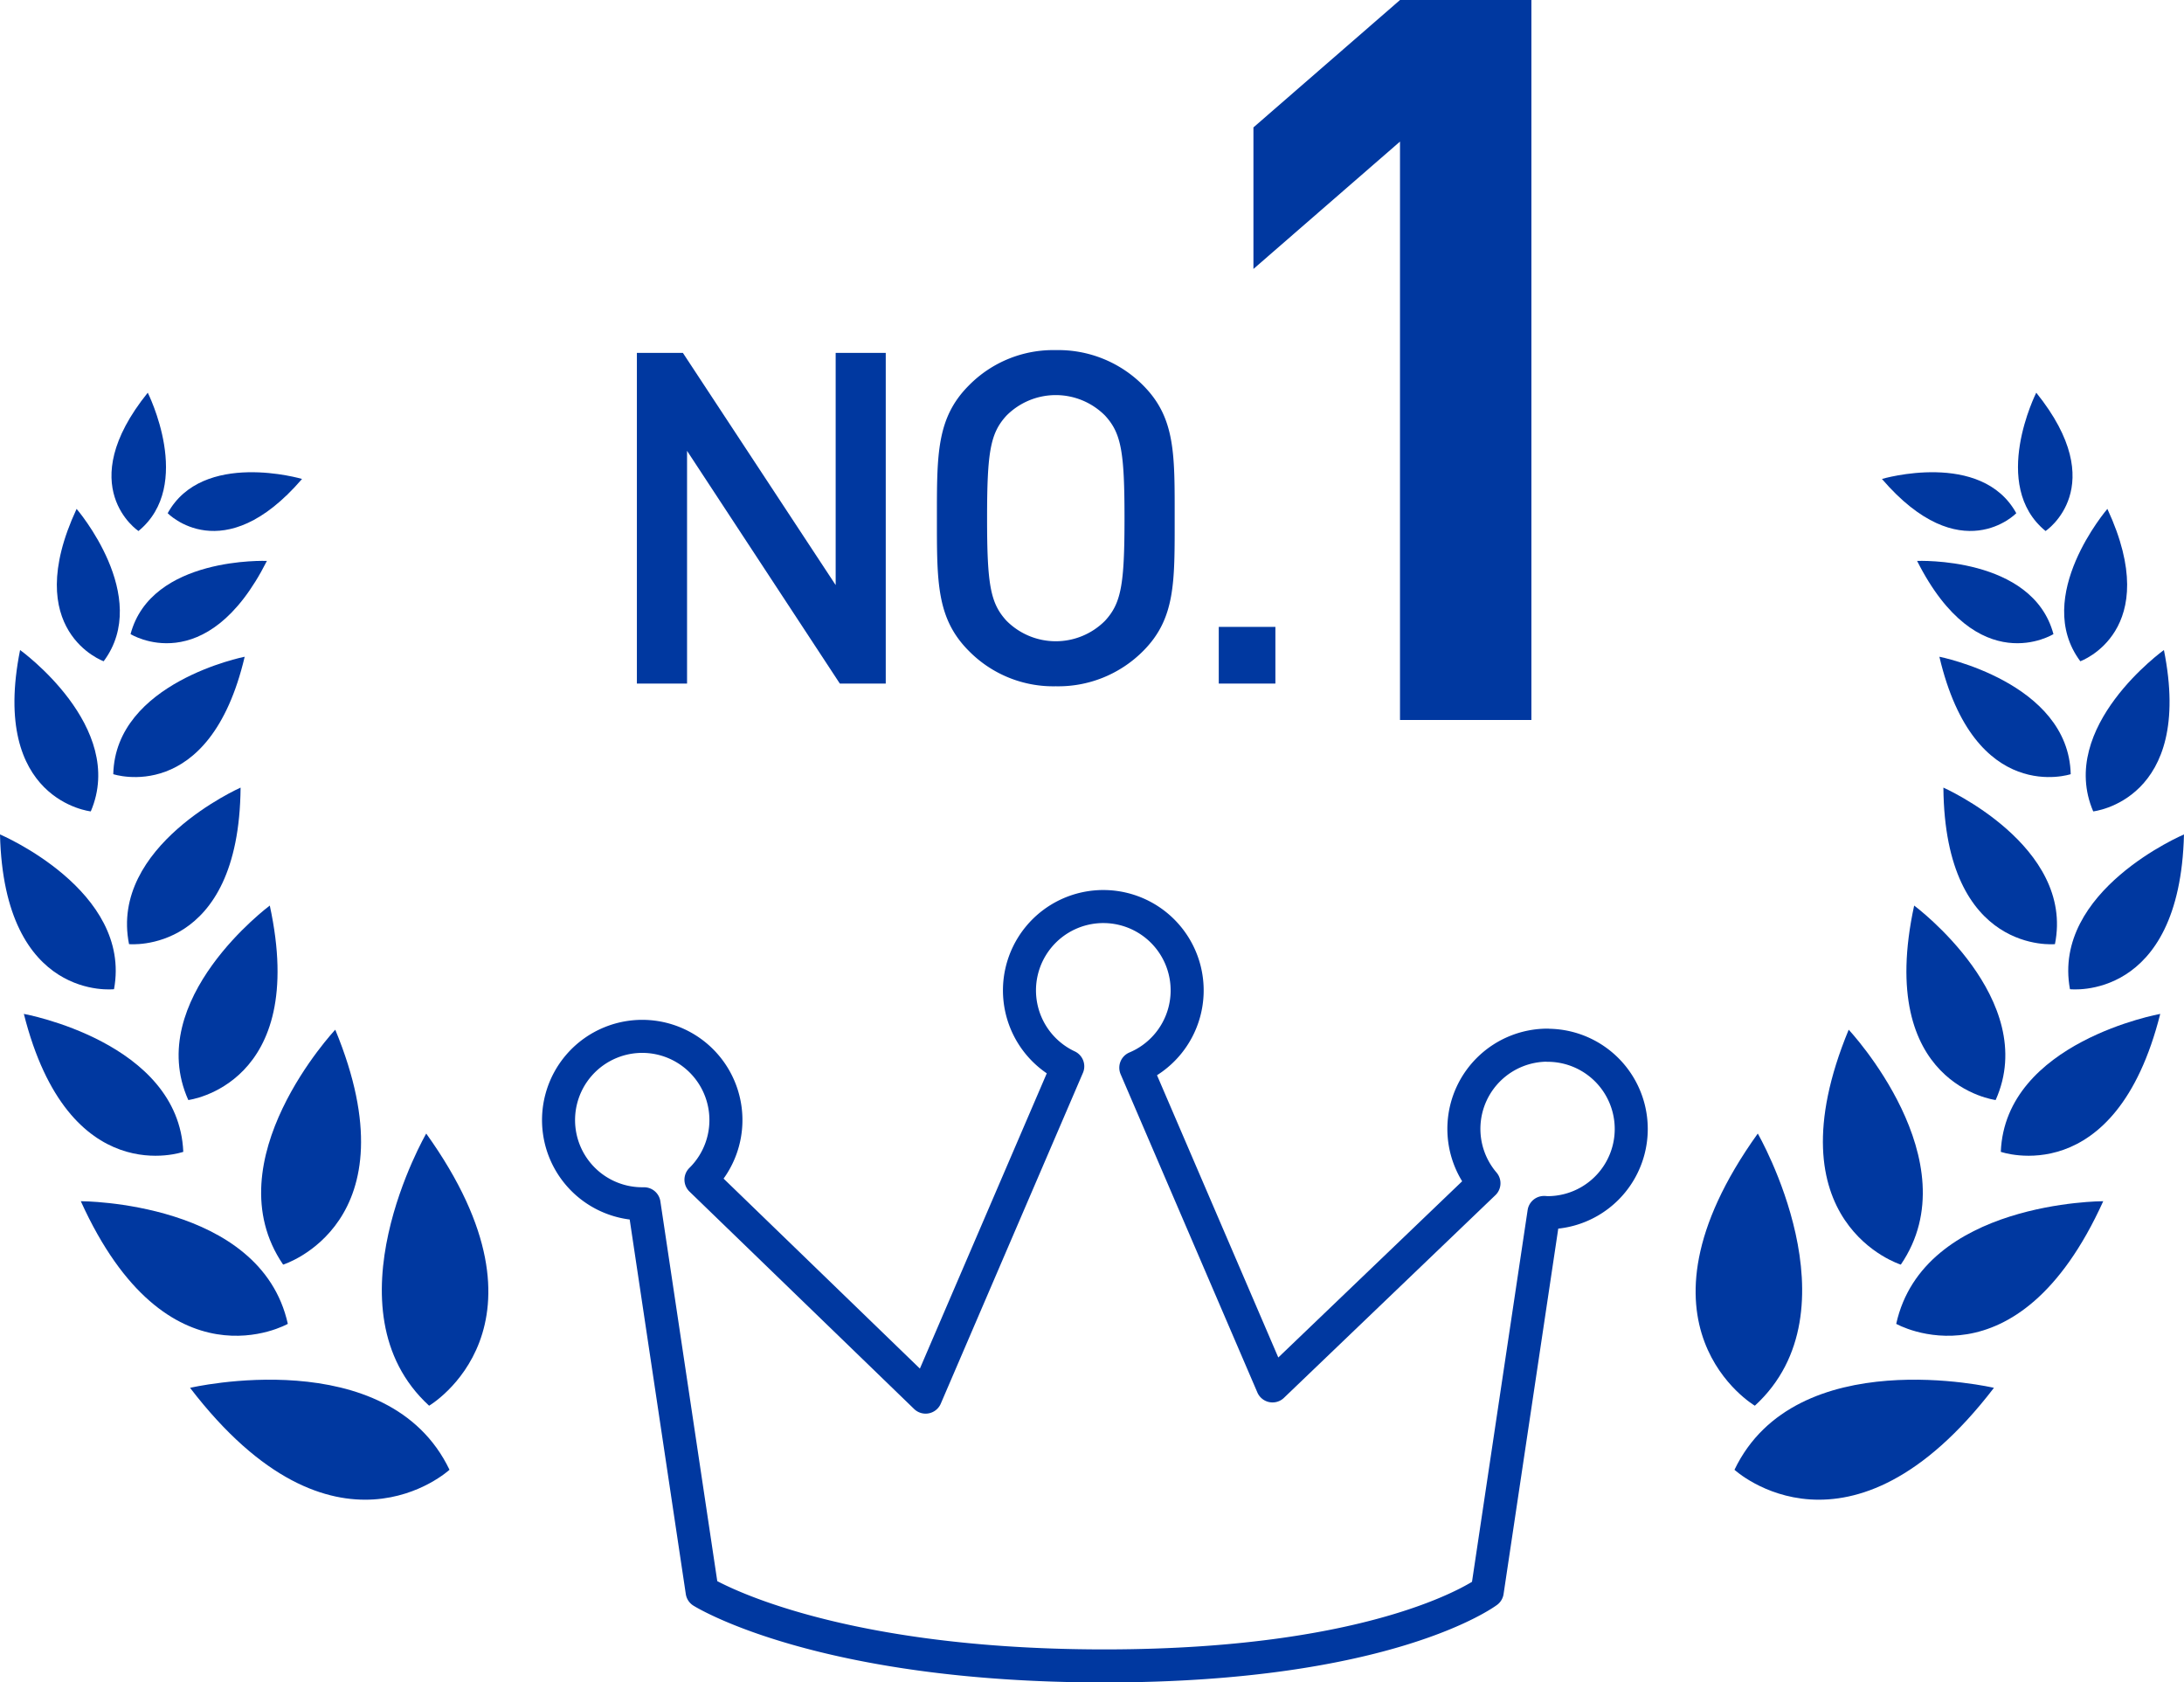 <svg xmlns="http://www.w3.org/2000/svg" width="99.166" height="76.374" viewBox="0 0 99.166 76.374"><g transform="translate(-46.887 -65.716)"><g transform="translate(46.887 83.543)"><path d="M112.238,105.184a3.8,3.8,0,0,0-2.886,6.269l-9.6,9.2-6.208-14.445a3.807,3.807,0,1,0-3.09-.062L84,121.162l-10.2-9.87a3.8,3.8,0,1,0-2.666,1.093c.027,0,.055,0,.081,0l2.638,17.606s5.357,3.374,18.265,3.374,17.383-3.374,17.383-3.374l2.576-17.211c.055,0,.108.009.163.009a3.8,3.8,0,0,0,0-7.6Z" transform="translate(-41.972 -75.564)" fill="none" stroke="#0038a0" stroke-linecap="round" stroke-linejoin="round" stroke-width="1.5"/><path d="M65.624,120.3s-5.225,4.829-11.78-3.719C53.844,116.578,62.833,114.482,65.624,120.3Z" transform="translate(-45.214 -71.404)" fill="#0038a0"/><path d="M63.011,119.557s6.139-3.6-.131-12.355C62.88,107.2,58.258,115.2,63.011,119.557Z" transform="translate(-43.527 -73.569)" fill="#0038a0"/><g transform="translate(3.672 28.919)"><path d="M59.244,115.246s-5.469,3.107-9.4-5.568C49.847,109.678,58.009,109.678,59.244,115.246Z" transform="translate(-49.847 -101.893)" fill="#0038a0"/><path d="M57.445,114.066s6.007-1.863,2.367-10.664C59.811,103.4,54.227,109.356,57.445,114.066Z" transform="translate(-48.261 -103.402)" fill="#0038a0"/></g><g transform="translate(1.078 23.283)"><path d="M55,109.085s-5.2,1.831-7.239-6.262C47.756,102.823,54.794,104.092,55,109.085Z" transform="translate(-47.756 -97.905)" fill="#0038a0"/><path d="M53.865,107.686s5.47-.674,3.7-8.828C57.563,98.858,51.822,103.125,53.865,107.686Z" transform="translate(-46.393 -98.858)" fill="#0038a0"/></g><g transform="translate(0 17.928)"><path d="M52.064,103.281s-4.993.582-5.177-7.026C46.887,96.255,52.892,98.8,52.064,103.281Z" transform="translate(-46.887 -94.129)" fill="#0038a0"/><path d="M51.628,101.647s5,.5,5.065-7.106C56.693,94.541,50.729,97.181,51.628,101.647Z" transform="translate(-45.769 -94.541)" fill="#0038a0"/></g><g transform="translate(0.656 11.682)"><path d="M50.882,96.832s-4.581-.489-3.21-7.326C47.672,89.506,52.525,92.993,50.882,96.832Z" transform="translate(-47.416 -89.506)" fill="#0038a0"/><path d="M51.033,95.083S55.4,96.541,57,89.752C57,89.752,51.131,90.907,51.033,95.083Z" transform="translate(-46.546 -89.447)" fill="#0038a0"/></g><g transform="translate(2.581 5.275)"><path d="M51.094,91.258s-3.811-1.361-1.229-6.917C49.865,84.341,53.29,88.319,51.094,91.258Z" transform="translate(-48.968 -84.341)" fill="#0038a0"/><path d="M51.666,89.568s3.429,2.146,6.191-3.322C57.857,86.247,52.611,86.024,51.666,89.568Z" transform="translate(-48.319 -83.884)" fill="#0038a0"/></g><g transform="translate(5.061)"><path d="M52.193,86.368s-3.02-2.006.422-6.28C52.614,80.088,54.735,84.286,52.193,86.368Z" transform="translate(-50.967 -80.088)" fill="#0038a0"/><path d="M53.025,84.859s2.521,2.606,6.1-1.554C59.125,83.3,54.611,81.98,53.025,84.859Z" transform="translate(-50.472 -79.388)" fill="#0038a0"/></g><g transform="translate(76.991)"><path d="M110.378,120.3s5.226,4.829,11.781-3.719C122.159,116.578,113.169,114.482,110.378,120.3Z" transform="translate(-108.614 -71.404)" fill="#0038a0"/><path d="M111.645,119.557s-6.138-3.6.133-12.355C111.778,107.2,116.4,115.2,111.645,119.557Z" transform="translate(-108.956 -73.569)" fill="#0038a0"/><g transform="translate(5.779 28.919)"><path d="M116.3,115.246s5.47,3.107,9.4-5.568C125.695,109.678,117.531,109.678,116.3,115.246Z" transform="translate(-112.971 -101.893)" fill="#0038a0"/><path d="M117.154,114.066s-6.007-1.863-2.367-10.664C114.787,103.4,120.371,109.356,117.154,114.066Z" transform="translate(-113.616 -103.402)" fill="#0038a0"/></g><g transform="translate(9.572 23.283)"><path d="M120.128,109.085s5.2,1.831,7.239-6.262C127.367,102.823,120.328,104.092,120.128,109.085Z" transform="translate(-115.843 -97.905)" fill="#0038a0"/><path d="M120.724,107.686s-5.469-.674-3.7-8.828C117.026,98.858,122.767,103.125,120.724,107.686Z" transform="translate(-116.673 -98.858)" fill="#0038a0"/></g><g transform="translate(11.25 17.928)"><path d="M122.674,103.281s4.991.582,5.177-7.026C127.852,96.255,121.847,98.8,122.674,103.281Z" transform="translate(-116.927 -94.129)" fill="#0038a0"/><path d="M123.091,101.647s-5,.5-5.065-7.106C118.026,94.541,123.991,97.181,123.091,101.647Z" transform="translate(-118.026 -94.541)" fill="#0038a0"/></g><g transform="translate(11.068 11.682)"><path d="M123.576,96.832s4.581-.489,3.21-7.326C126.786,89.506,121.932,92.993,123.576,96.832Z" transform="translate(-116.591 -89.506)" fill="#0038a0"/><path d="M123.842,95.083s-4.367,1.457-5.963-5.331C117.879,89.752,123.744,90.907,123.842,95.083Z" transform="translate(-117.879 -89.447)" fill="#0038a0"/></g><g transform="translate(10.056 5.275)"><path d="M123.18,91.258s3.811-1.361,1.229-6.917C124.41,84.341,120.985,88.319,123.18,91.258Z" transform="translate(-115.769 -84.341)" fill="#0038a0"/><path d="M123.254,89.568s-3.43,2.146-6.191-3.322C117.063,86.247,122.307,86.024,123.254,89.568Z" transform="translate(-117.063 -83.884)" fill="#0038a0"/></g><g transform="translate(8.461)"><path d="M122.008,86.368s3.02-2.006-.422-6.28C121.586,80.088,119.463,84.286,122.008,86.368Z" transform="translate(-114.58 -80.088)" fill="#0038a0"/><path d="M121.876,84.859s-2.519,2.606-6.1-1.554C115.777,83.3,120.29,81.98,121.876,84.859Z" transform="translate(-115.777 -79.388)" fill="#0038a0"/></g></g></g><g transform="translate(75.806 65.716)"><g transform="translate(27.994)"><path d="M99.424,98.4V72.143l-6.655,5.783V71.5l6.655-5.783h5.966V98.4Z" transform="translate(-92.769 -65.716)" fill="#0038a0"/></g><g transform="translate(0 15.892)"><path d="M79.415,93.643,72.478,83.078V93.643H70.2V78.63h2.088l6.938,10.542V78.63H81.5V93.643Z" transform="translate(-70.201 -78.503)" fill="#0038a0"/><path d="M90.546,92.191a5.429,5.429,0,0,1-3.966,1.6,5.373,5.373,0,0,1-3.942-1.6c-1.476-1.476-1.455-3.142-1.455-6.031s-.021-4.554,1.455-6.03a5.369,5.369,0,0,1,3.942-1.6,5.425,5.425,0,0,1,3.966,1.6c1.475,1.476,1.433,3.142,1.433,6.03S92.02,90.715,90.546,92.191ZM88.815,81.5a3.156,3.156,0,0,0-4.47,0c-.737.8-.884,1.644-.884,4.659s.148,3.859.884,4.66a3.156,3.156,0,0,0,4.47,0c.738-.8.886-1.645.886-4.66S89.553,82.3,88.815,81.5Z" transform="translate(-67.561 -78.528)" fill="#0038a0"/><path d="M91.5,91.232V88.659h2.571v2.573Z" transform="translate(-65.08 -76.092)" fill="#0038a0"/></g></g></g></svg>